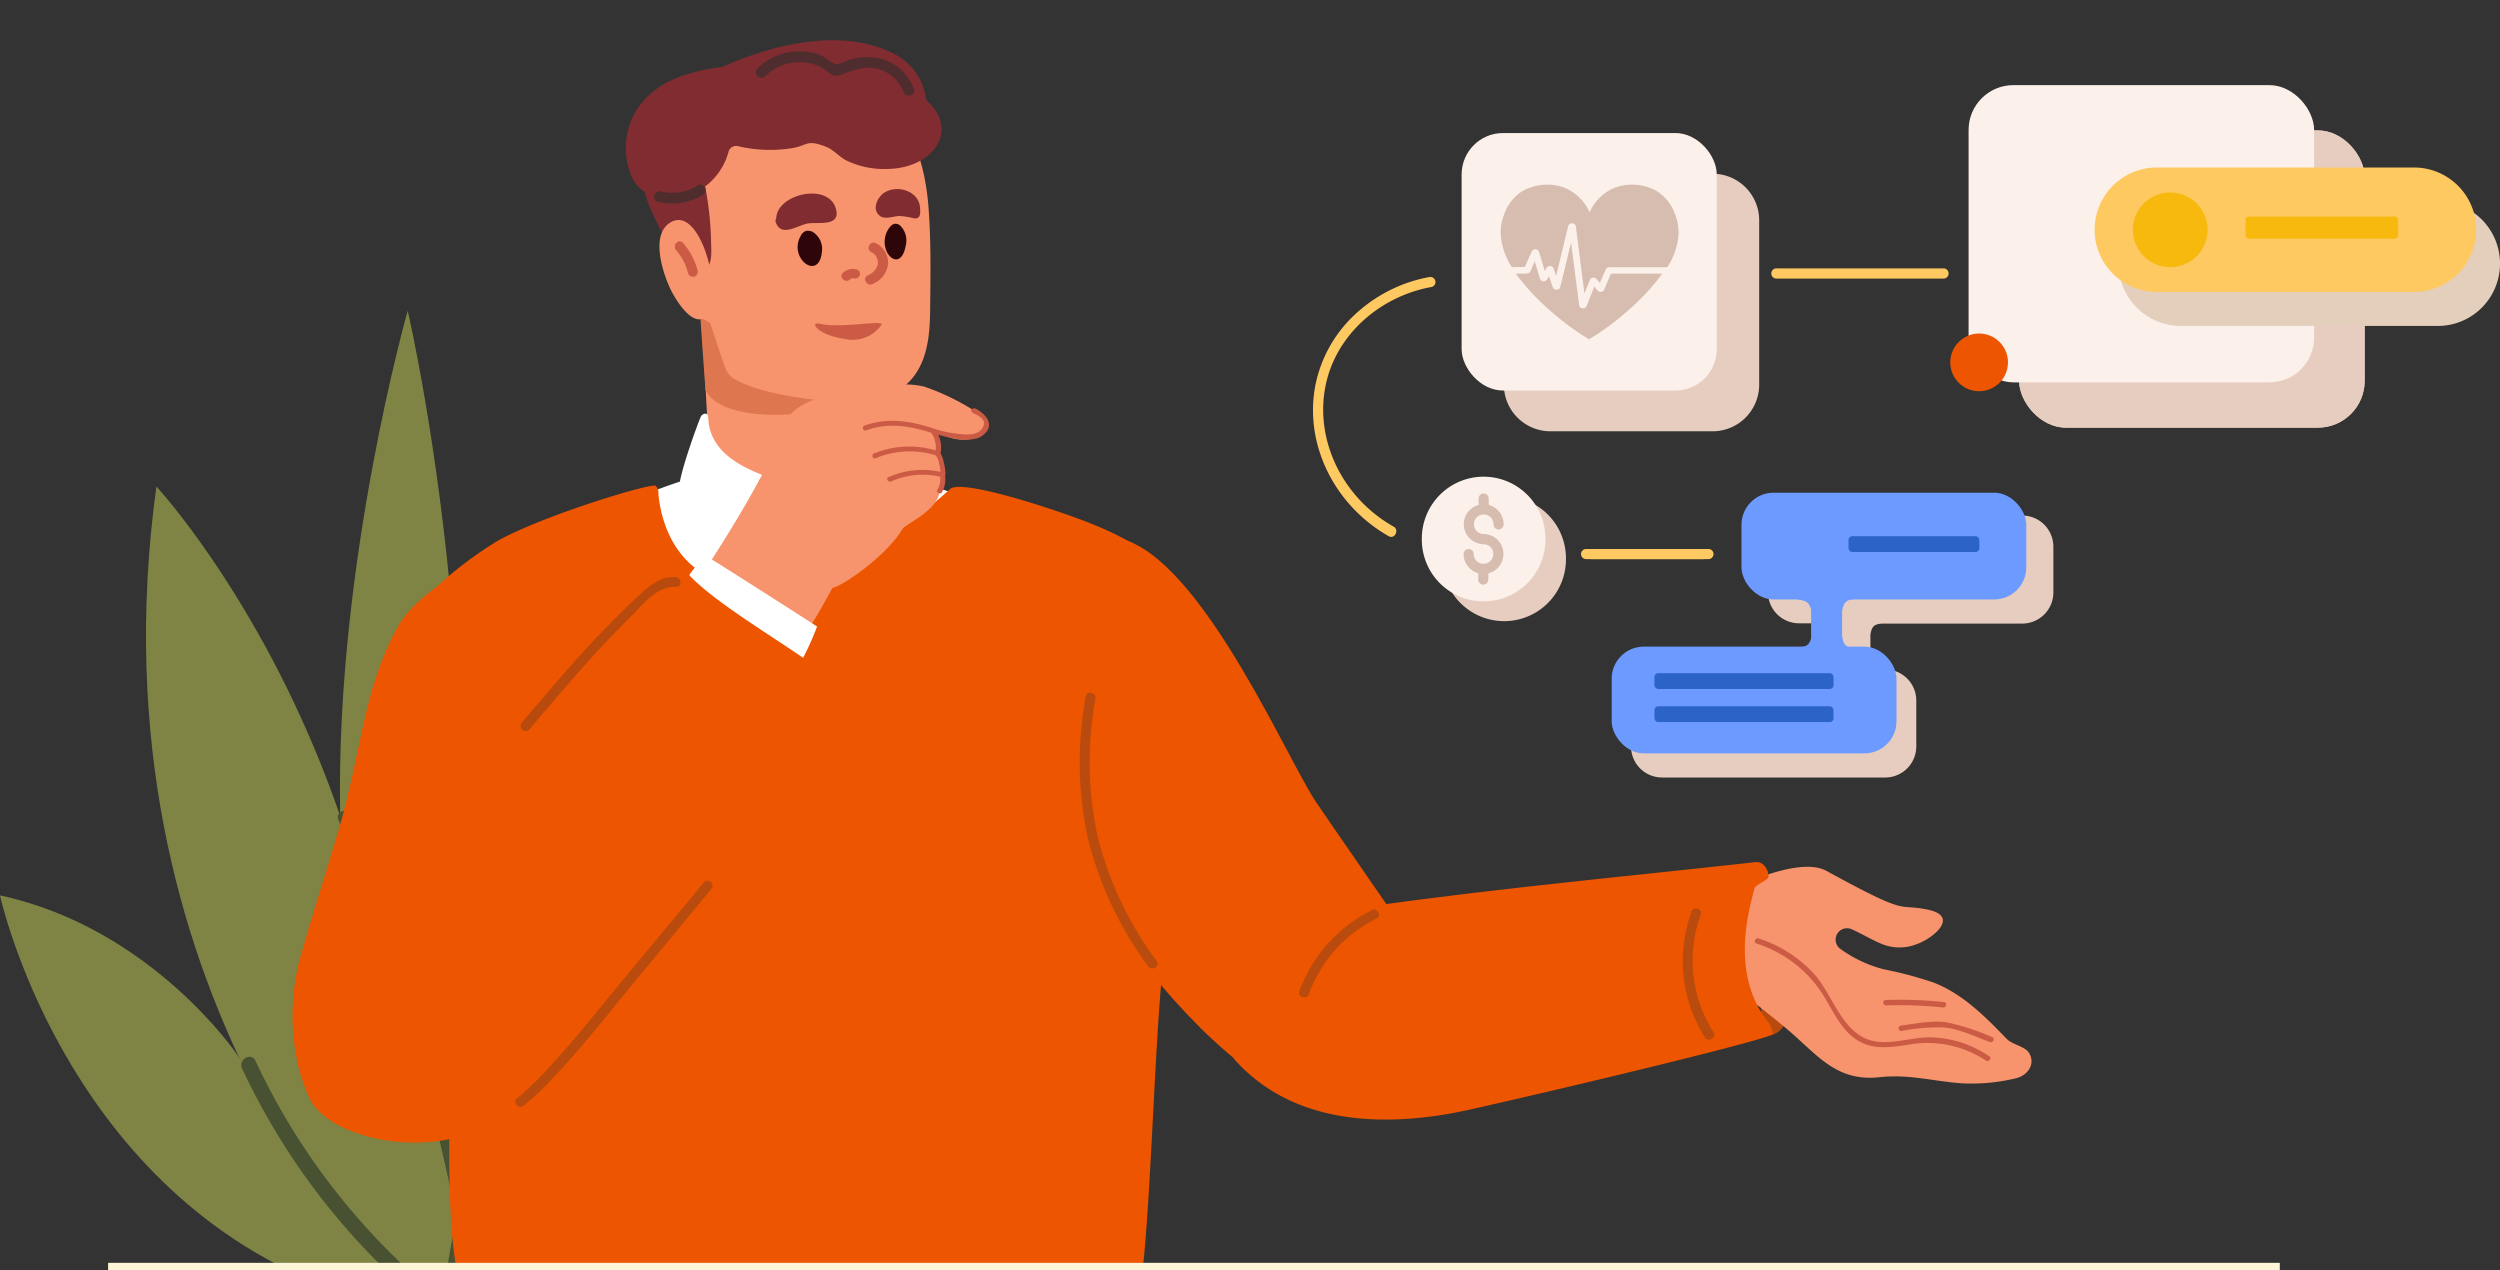 <svg id="Layer_1" data-name="Layer 1" xmlns="http://www.w3.org/2000/svg" xmlns:xlink="http://www.w3.org/1999/xlink" viewBox="0 0 370 188"><rect x="0" y="0" width="370" height="188" fill="#333333" stroke="none"/><defs><style>.cls-1,.cls-26{fill:none;}.cls-2{clip-path:url(#clip-path);}.cls-3{fill:#b84a0d;}.cls-4{fill:#f7946d;}.cls-5{fill:#cb5b45;}.cls-6{fill:#7f8444;}.cls-7{fill:#485233;}.cls-8{fill:#ed5500;}.cls-16,.cls-9{fill:#b84b0d;}.cls-10{fill:#db9d69;}.cls-11{fill:#de774f;}.cls-12{fill:#fff;}.cls-13{fill:#802c30;}.cls-14{fill:#4f2d2e;}.cls-15{fill:#2e060a;}.cls-16{fill-rule:evenodd;}.cls-17{fill:#fdf5d7;}.cls-18{fill:#e6cdbf;}.cls-19{fill:#fcf1ea;}.cls-20{fill:#d6bdb0;}.cls-21{fill:#6d9aff;}.cls-22{fill:#2c63c6;}.cls-23{fill:#ffc961;}.cls-24{fill:#e3cfbc;}.cls-25{fill:#f8b90f;}.cls-26{stroke:#d6bdb0;stroke-linecap:round;stroke-linejoin:round;stroke-width:1.5px;}</style><clipPath id="clip-path"><rect class="cls-1" width="370" height="188"/></clipPath></defs><g class="cls-2"><path class="cls-3" d="M263.24,146.76a1.61,1.61,0,0,0-1.41-.23,1.74,1.74,0,0,0-.64.35,1.67,1.67,0,0,0-.42.6,5.41,5.41,0,0,0-.12,2.12c0,1,.06,2,.1,2.94a.46.46,0,0,0,.08.25.5.5,0,0,0,.44.24.42.42,0,0,0,.25-.06.6.6,0,0,0,.31.21.67.67,0,0,0,.37,0C265,152.48,265.21,148.12,263.24,146.76Z"/><path class="cls-4" d="M243.58,149.94c4.37-.87,12.91-4,17-.81,1.24,1,2.48,2,3.69,3,4.57,3.8,7.36,8,13.83,7.3,4.42-.49,7.94.59,12.23.9a27.79,27.79,0,0,0,8-.74c1.79-.42,2.94-2.1,2-3.71-.65-1.07-2.47-1.23-3.34-2.13-3.15-3.26-6.43-6.59-10.71-8.29a56.19,56.19,0,0,0-7.47-2,19,19,0,0,1-6.55-3.11,1.69,1.69,0,0,1,1.8-2.82c1.51.68,3,1.59,4.43,2.17a6.92,6.92,0,0,0,5.27,0c2.32-.83,6.41-4.12,1.42-5.1-4.67-.92-2.43,1.1-14.87-5.71-4.17-2.28-14,2.5-18.17,4.73L240,138.54C239.46,138.76,242.35,150.18,243.58,149.94Z"/><path class="cls-5" d="M260.27,138.89a19,19,0,0,1,8.22,5.26c2.55,2.82,3.75,7.53,7.25,9.37,3,1.59,6.67,0,9.87,0a16.15,16.15,0,0,1,8.81,2.81c.43.29-.08.92-.51.63a15.69,15.69,0,0,0-11.38-2.36c-2.61.38-5.3.86-7.67-.66-2.57-1.65-3.7-4.7-5.33-7.13a18.18,18.18,0,0,0-9.58-7.17C259.46,139.46,259.79,138.73,260.27,138.89Z"/><path class="cls-5" d="M281.34,151.78c2.18-.27,4.5-.79,6.7-.49a34.61,34.61,0,0,1,6.78,2.19c.49.18.17.92-.31.74-2.1-.76-4.36-1.87-6.59-2.14a27.83,27.83,0,0,0-6.49.5A.4.4,0,0,1,281.34,151.78Z"/><path class="cls-5" d="M279.08,148a60.69,60.69,0,0,1,8.63.31c.51,0,.39.85-.12.8a60.73,60.73,0,0,0-8.42-.31C278.65,148.84,278.56,148,279.08,148Z"/><path class="cls-6" d="M81.33,190.28s27.74-23.88,29.94-74.81c0,0-34.8,19.08-42.46,74.81Z"/><path class="cls-6" d="M58.12,190.28S12.78,147.15,23.15,72C23.15,72,65.91,118.14,58.12,190.28Z"/><path class="cls-6" d="M60.36,190.28H56.13L50.34,120.2c-.67-36.75,10-74.2,10-74.2S78.4,122.72,60.36,190.28Z"/><path class="cls-6" d="M82.69,147C96.21,114.83,94,72.59,94,72.59,77.12,91.17,68.37,113.8,68.37,113.8l-8,76.48h8.45Z"/><path class="cls-6" d="M57.56,190.28l-22.4-34.11S22.5,137.35,0,132.52c0,0,9.24,42.68,47.92,57.76Z"/><path class="cls-7" d="M68.12,190.49a114.58,114.58,0,0,1,15.29-44.18,1.15,1.15,0,0,0-2-1.15,117.82,117.82,0,0,0-15.61,45.33C65.63,191.94,67.92,191.93,68.12,190.49Z"/><path class="cls-7" d="M61.21,145.23a109.47,109.47,0,0,1,7.49-31.37c.56-1.37-1.66-2-2.2-.61a111.93,111.93,0,0,0-7.61,32C58.77,146.69,61.08,146.69,61.21,145.23Z"/><path class="cls-7" d="M50.08,121.33a352.61,352.61,0,0,1,17.15,57.22c.3,1.44,2.53.83,2.22-.61a352.58,352.58,0,0,0-17.14-57.22C51.77,119.36,49.54,120,50.08,121.33Z"/><path class="cls-7" d="M35.83,158.15a101.35,101.35,0,0,0,24.4,32.74c1.1,1,2.74-.63,1.64-1.62A99.47,99.47,0,0,1,37.81,157C37.19,155.66,35.2,156.82,35.83,158.15Z"/><path class="cls-8" d="M213.92,147.23c-4.8-8.07-11.35-17.09-19.11-28.47-4.14-6.08-16.17-34.15-27.77-38.66-1-.37-2.21.41-2,1.18-4.14,6.8-4.56,15.39-5,23.12-.83,13.35-.88,24.85,7.5,36,7.05,9.43,20.05,23.85,32.79,24.47C208.18,165.28,219.27,156.23,213.92,147.23Z"/><path class="cls-8" d="M262.42,153a6.71,6.71,0,0,0-.59-1.54c-5.91-7.27-2.93-16.93-2.16-20,.12-.49,2.09-1.23,2.08-1.73,0-1-.78-2.26-1.9-2.14-18,2-36,3.68-53.93,6.11-12,1.62-23.31,8-21.68,21.69a2.43,2.43,0,0,0,.14.48c-.29.53-2.21.32-1.7.9,8.95,10.06,23,10.11,35,7.42C232.74,160.8,262.69,153.62,262.42,153Z"/><path class="cls-9" d="M250.33,135a21.15,21.15,0,0,0,2,18.54c.5.77,1.78.06,1.27-.77a19.71,19.71,0,0,1-1.88-17.41c.32-.89-1.1-1.27-1.42-.39Z"/><path class="cls-9" d="M203,134.72a21.69,21.69,0,0,0-10.7,12c-.32.89,1.1,1.27,1.42.4a20,20,0,0,1,10-11.17c.85-.42.11-1.68-.77-1.26Z"/><path class="cls-10" d="M134.39,29.93a16.67,16.67,0,0,0-14.87-2.18c-1,.33-.57,1.9.44,1.54a15.11,15.11,0,0,1,13.6,2c.86.61,1.68-.77.83-1.39Z"/><path class="cls-4" d="M105.07,69.29c2.84,3.39,9.18,4.19,13.14,3.69a18.17,18.17,0,0,0,11.59-6.2c0-.85,0-1.68-.1-2.48-.24-3.85-.42-7.63-.57-11.46a1.85,1.85,0,0,0-.08-.47,1.69,1.69,0,0,0-.16-.77c-3.1-7.34-6.38-16.48-12.59-21.85-1.91-1.65-4.76-3.58-7.43-3.4-2.1.14-3.44,1.76-4.62,3.45a1.66,1.66,0,0,0-.8,0,1.69,1.69,0,0,0-.7.37,1.75,1.75,0,0,0-.46.65,1.89,1.89,0,0,0-.1.78c.72,8.09,1.76,16.16,2.16,24.28C104.67,62.44,105,66.51,105.07,69.29Z"/><path class="cls-11" d="M104.41,57.74c-.31-4-.75-10.75-.75-10.75l21.8,12.16C125.73,60.79,107.54,63.87,104.41,57.74Z"/><path class="cls-12" d="M135.93,71.33c-2.16-.77-5-2.46-7.26-2.5-2.14,0-4.47,1.86-6.42,2.52-6.31,2.14-13.43,0-19.82-.93a.78.78,0,0,0-.22,0,.51.51,0,0,0-.21.1.61.61,0,0,0-.14.17.48.48,0,0,0-.07.21,99.92,99.92,0,0,0-10.48,4,.53.53,0,0,0-.22.25.5.5,0,0,0,0,.34l11.65,32.37c.89,2.47,1.73,5,2.71,7.42.52,1.27,1.09,3.29,2.75,3.41a3.15,3.15,0,0,0,2.38-1.36,67.55,67.55,0,0,0,4.9-7.16c5.74-8.62,10.73-18.13,17.66-25.89a40.85,40.85,0,0,1,4.77-4.62c1.22-1,7.7-.9,8.34-2.42C147.52,74.29,137.53,71.93,135.93,71.33Z"/><path class="cls-4" d="M137.66,45.74c.06-5.09.15-10.27-.27-15.39-.61-7.41-3.38-15-10.52-18.42-5.12-2.47-11.8-3.3-17.29-1.46-3,1-4.84,3-7,5.12a15.35,15.35,0,0,0-4.66,10.25v.73a15.12,15.12,0,0,0,4.23,10.27c.34,3.27,4,14.25,5.17,17.55a3.21,3.21,0,0,0,1.41,1.71c3.63,2.16,10.8,3,14.37,3.33,4.08.43,8.55.1,11.52-3C137.32,53.59,137.63,49.46,137.66,45.74Z"/><path class="cls-5" d="M130.5,48c0-.6-5.79.52-8.7,0-.46-.08-1.35-.33-1.12.24.55.89,2.19,1.6,4.39,1.94a5.44,5.44,0,0,0,3.38-.39A5.25,5.25,0,0,0,130.5,48Z"/><path class="cls-12" d="M131,61.37c-.39-.77-1.6-1.17-1.67-.39-.36,5.18-8.12,8.66-14,10.25-.44.11-.07,1.09,0,1.42a1,1,0,0,0-.06.58,30.27,30.27,0,0,0,3,8.12,1,1,0,0,0,.24.29.9.9,0,0,0,.35.18,1.09,1.09,0,0,0,.41.23,1.23,1.23,0,0,0,.47,0c6.69-1,12.68-5.51,14.25-11C134.19,70.34,132.3,63.85,131,61.37Z"/><path class="cls-8" d="M86.62,78c-.37-.52-1.12-2.78-1.85-2.34-9.74,6.12-21.94,9.83-26,17.29-5.13,9.41-5.24,18.43-8.74,30.2-2.13,7.19-3.74,12-5.55,18.39s-1.68,14.64,1.33,21c3.41,7.2,22.88,9.39,26.24,1.89,5.07-11.23,10.34-28.58,14.4-40.21C90.4,112.92,88.92,77.31,86.62,78Z"/><path class="cls-12" d="M115.73,71.73a.49.49,0,0,0-.09-.31.46.46,0,0,0-.26-.19c-4.66-1.61-10.34-3.8-10.56-9.38,0-1-.92-.62-1.12-.15-.82,2-3,8.19-3.16,10.19a6.65,6.65,0,0,0,0,2.18,12.63,12.63,0,0,0,10.33,7.32.41.41,0,0,0,.19,0,.62.62,0,0,0,.17-.11.34.34,0,0,0,.1-.16.32.32,0,0,0,0-.19A40.24,40.24,0,0,0,116,72.27a.45.45,0,0,0,0-.16.29.29,0,0,0,0-.16.45.45,0,0,0-.1-.13A.3.3,0,0,0,115.73,71.73Z"/><path class="cls-8" d="M168.55,129.36c-4.18-12.82-7-33.85,7.29-39.89a20.76,20.76,0,0,0-7.06-8.32c-4.41-2.83-9.6-4.61-14.51-6.21-2.72-.87-12.2-3.84-13.65-2.57-24,21.72-41.4,16.76-43.17.89l0-.44a1.61,1.61,0,0,0-.38-.9c-.26-.61-16.31,4.22-23.31,8.06a55.81,55.81,0,0,0-14,12,1.15,1.15,0,0,0-.29.73,1.22,1.22,0,0,0,.23.76,1.24,1.24,0,0,0,0,.47,120.28,120.28,0,0,0,7.91,32.17c.36,14.86-2.7,47.42,0,62l101,3.28c1.79-9.53,2.24-41.41,3.92-51.65A102.76,102.76,0,0,1,168.55,129.36Z"/><path class="cls-9" d="M160.71,103a53.77,53.77,0,0,0,.22,20.77,53.48,53.48,0,0,0,9,19.24c.55.77,1.82,0,1.27-.77A52.13,52.13,0,0,1,162.5,124a51.45,51.45,0,0,1-.37-20.57c.16-.92-1.26-1.32-1.42-.4Z"/><path class="cls-13" d="M105.23,35.38a47.12,47.12,0,0,0-1.06-8.69,1,1,0,0,0-.35-.59,1.05,1.05,0,0,0-.65-.23c-1.32-2.11-5.19-3.84-7.24-2.2-1.14.93-.77,2.71-.68,4,.25,2.78,6.11,14.5,8.94,12.52C105.6,39.18,105.23,36.84,105.23,35.38Z"/><path class="cls-4" d="M105.18,40.12c-.83-4.33-3.16-8.94-6-7.17S98,40,99,42.29c.86,2.05,4.32,7.7,6.22,3.39A11.49,11.49,0,0,0,105.18,40.12Z"/><path class="cls-13" d="M137.35,15.06a1.1,1.1,0,0,1-.35-.69A8.62,8.62,0,0,0,132.39,8c-7.63-4-17.93-1.46-25.26,1.81a1,1,0,0,1-.3.08c-4.91.72-9.75,2-12.58,6.32a10.91,10.91,0,0,0-.9,9.65c1.76,4.24,7,4.33,10.49,2.1a9.54,9.54,0,0,0,4-5.56,1.15,1.15,0,0,1,1.36-.77,20.52,20.52,0,0,0,7.92.31c2.44-.34,2.15-1.43,5.27-.16,1,.42,1.9,1.5,2.93,2a12.83,12.83,0,0,0,5.82,1.23C138,25,142,19.48,137.35,15.06Z"/><path class="cls-14" d="M103.26,27.45a7.06,7.06,0,0,1-2.63,1,7.19,7.19,0,0,1-2.81-.11c-1-.24-1.46,1.32-.43,1.53a8.62,8.62,0,0,0,3.43.15,8.79,8.79,0,0,0,3.23-1.18c.89-.55.07-1.95-.82-1.41Z"/><path class="cls-15" d="M120.31,34.34a1.13,1.13,0,0,0-.5-.16,1.16,1.16,0,0,0-.52,0,1.1,1.1,0,0,0-.44.26,1.07,1.07,0,0,0-.31.42c-2,3.3,2.7,6.92,3.11,2.35a3,3,0,0,0-.26-1.65A3.09,3.09,0,0,0,120.31,34.34Z"/><path class="cls-15" d="M133.2,33.36c-.63-.49-1.21-.19-1.62.4-2.15,3.08,1.62,7.11,2.46,2.64a3.33,3.33,0,0,0,0-1.63A3.24,3.24,0,0,0,133.2,33.36Z"/><path class="cls-4" d="M145.42,61.61a34.59,34.59,0,0,0-8.6-4.38c-3.78-.94-8.28.32-12,.84-2.92.41-7.76,1.75-8.64,4.68C113.66,71,98.45,94.41,92.55,100c-1.06,1,10.22,17.6,10.74,17.11,4.63-4.33,18.11-26.4,19.88-30.08,1.67-.36,8.17-4.86,10.47-8.86.27-.46,4.29-2.27,5.24-4.66a8,8,0,0,0,.41-3.82c-.16-1.29-.49-2.57-.73-3.85-.08-.39-.15-.79-.2-1.18l0-.29c0-.06-.06-.27,0-.31s.92.24,1.15.33c2.3.9,4.52,1.14,6.19-.7a.87.87,0,0,0,.22-.83A1.09,1.09,0,0,0,145.42,61.61Z"/><path class="cls-12" d="M117.93,99.06a43.35,43.35,0,0,0,3-6.33c-.15-.12-15.56-10-15.74-10a1,1,0,0,0-.55,0,1.69,1.69,0,0,0-.91.23,23.33,23.33,0,0,0-2.19,2.82c-1.5,4,4.06,5.61,6.83,8.49C110.54,96.56,114.51,100.13,117.93,99.06Z"/><path class="cls-8" d="M102.12,85.24c-.42-.78-1-.2-1.62.4-9,9.33-36.26,39-40.46,44.7-3.35,4.57-15.45,12.21-15.82,18.2-.73,11.4,14.8,26.16,26.59,18.1a28.15,28.15,0,0,0,5.47-5.38c12.5-14.89,40.4-40.38,49.23-57.73a1.34,1.34,0,0,0-.75-1.73C119.55,97.07,107,90.35,102.12,85.24Z"/><path class="cls-3" d="M95.05,87.68c1.41-1.27,2.94-2.41,4.93-2.27h0c.94.07,1,1.56,0,1.46-2.75-.21-5.09,2.87-6.84,4.61-2.12,2.1-4.15,4.26-6.14,6.46-2.93,3.28-5.78,6.62-8.64,10a.74.74,0,0,1-1.12,0,.73.73,0,0,1,0-1c3.65-4.3,7.28-8.61,11.16-12.71C90.58,92,92.74,89.75,95.05,87.68Z"/><path class="cls-16" d="M104.13,130.63a.75.75,0,0,1,1-.14.73.73,0,0,1,.15,1.08c-.11.12-.21.25-.32.38l-11.58,14-1.92,2.34c-4,5-10.13,12.42-14.15,15.5a.79.79,0,0,1-.48,0,.77.77,0,0,1-.39-.27.71.71,0,0,1-.17-.44.77.77,0,0,1,.13-.46c3.84-2.93,9.75-10.18,13.66-15l1.89-2.3,10.8-13Z"/><path class="cls-5" d="M145.87,61.64a4.76,4.76,0,0,0-1.19-1,1.36,1.36,0,0,0-.4-.2l-.13,0c-.19,0-.4.11-.41.29a.41.41,0,0,0,.18.33,1.28,1.28,0,0,0,.34.19,3.49,3.49,0,0,1,.87.53,1.45,1.45,0,0,1,.47.6c.11.29,0,2-2.66,1.92a19.54,19.54,0,0,1-4.25-.7c-3.58-1.27-7.26-1.9-10.76-.6-.43.16-.19.86.25.7,3.14-1.17,6.39-.71,9.63.35a3.53,3.53,0,0,1,.66,2.61,13.63,13.63,0,0,0-9.12.46c-.42.18-.19.88.24.7a13,13,0,0,1,8.85-.44h.05A2.81,2.81,0,0,1,139,68.7a6.43,6.43,0,0,1,.18,1.14,12.24,12.24,0,0,0-7.71.79c-.42.19,0,.82.42.63a11.4,11.4,0,0,1,7.26-.7,3.21,3.21,0,0,1-.42,1.94c-.23.39.43.75.67.36a3.8,3.8,0,0,0,.46-2.53.26.26,0,0,0,.08-.22,9.45,9.45,0,0,0-.29-1.82,4.1,4.1,0,0,0-.45-1.22,4.18,4.18,0,0,0-.34-2.72,26.14,26.14,0,0,0,2.76.61,6.52,6.52,0,0,0,3.11-.13,2.89,2.89,0,0,0,1.15-.79,1.91,1.91,0,0,0,.5-1A2,2,0,0,0,145.87,61.64Z"/><path class="cls-5" d="M128.87,37.28a1.75,1.75,0,0,1,.84.75,1.72,1.72,0,0,1,.2,1.11,2.38,2.38,0,0,1-.57,1,2.51,2.51,0,0,1-.94.63c-.83.44-.08,1.7.78,1.25a3.68,3.68,0,0,0,2.25-2.91A3.23,3.23,0,0,0,129.65,36c-.84-.44-1.56.81-.78,1.25Z"/><path class="cls-5" d="M125.8,41.36a.46.46,0,0,1,.26-.15.55.55,0,0,1,.31,0,.67.67,0,0,0,.28,0,.71.71,0,0,0,.28-.09.72.72,0,0,0,.34-.44.86.86,0,0,0,0-.28.66.66,0,0,0-.09-.27A.76.76,0,0,0,127,40a.75.75,0,0,0-.25-.13,2,2,0,0,0-1.07,0,2,2,0,0,0-.93.53C124.08,41,125.13,42,125.8,41.36Z"/><path class="cls-5" d="M100.05,37a8.42,8.42,0,0,1,1.78,3.43.74.74,0,0,0,.34.44,1.31,1.31,0,0,0,.28.09.88.88,0,0,0,.28,0,.91.91,0,0,0,.26-.13.65.65,0,0,0,.18-.22.62.62,0,0,0,.09-.26.57.57,0,0,0,0-.29,10.17,10.17,0,0,0-2.15-4.08C100.48,35.23,99.44,36.26,100.05,37Z"/><path class="cls-13" d="M136.16,30.69c-.18-2.41-3.31-3.38-5.23-2.21-1.15.71-2,2.68-.56,3.57.78.43,2-.09,2.79-.08a10.5,10.5,0,0,1,2,.32C136.31,32.53,136.23,31.47,136.16,30.69Z"/><path class="cls-13" d="M123.67,30.76c-1.24-3.79-8.78-2-8.79,1.62a.4.4,0,0,0-.09.43c.74,2.41,3.23.54,4.73.27S124.61,33.66,123.67,30.76Z"/><path class="cls-14" d="M135.24,13.19a7,7,0,0,0-1.64-2.64A7.08,7.08,0,0,0,131,8.89a8,8,0,0,0-3.39-.41,9.09,9.09,0,0,0-2.18.45,9.11,9.11,0,0,1-1.44.6c-.78,0-1.92-1.15-2.7-1.43a8.84,8.84,0,0,0-3.18-.51,8.75,8.75,0,0,0-6,2.55.79.79,0,0,0-.23.57.81.81,0,0,0,.23.57.86.86,0,0,0,.58.24.83.83,0,0,0,.58-.24,7,7,0,0,1,2.47-1.6,7.07,7.07,0,0,1,2.91-.47,6.79,6.79,0,0,1,3,.82c.57.31,1.2,1,1.85,1.16a1.88,1.88,0,0,0,1-.12,17.15,17.15,0,0,1,3.23-1,5.7,5.7,0,0,1,3.61.73,5.52,5.52,0,0,1,2.37,2.78c.35,1,1.94.55,1.56-.43Z"/><rect class="cls-17" x="16" y="186.9" width="321.41" height="1.11"/></g><path class="cls-18" d="M260.36,32.6V56.93a6.9,6.9,0,0,1-6.89,6.9h-24a6.81,6.81,0,0,1-2.6-.51,6.89,6.89,0,0,1-4.3-6.39V32.61a6.9,6.9,0,0,1,6.9-6.9h24A6.9,6.9,0,0,1,260.36,32.6Z"/><rect class="cls-19" x="216.32" y="19.68" width="37.76" height="38.11" rx="6.13" transform="translate(470.4 77.48) rotate(180)"/><path class="cls-20" d="M225.69,39.5l1-2.27a.59.59,0,0,1,.57-.34.57.57,0,0,1,.52.4l.83,2.79.29-.45a.59.59,0,0,1,.57-.25.55.55,0,0,1,.47.37l.37,1.09,1.78-7.37a.57.57,0,0,1,.6-.42.56.56,0,0,1,.54.48l1.26,9.91.82-2a.55.55,0,0,1,.44-.35.6.6,0,0,1,.55.21l.48.59.86-2a.59.59,0,0,1,.53-.34h8.59a10.08,10.08,0,0,0,1.68-5.14,8.1,8.1,0,0,0-.58-2.84,6.59,6.59,0,0,0-2.77-3.36,7.48,7.48,0,0,0-6-.47,6.93,6.93,0,0,0-3.83,3.69,6.94,6.94,0,0,0-3.82-3.69,7.5,7.5,0,0,0-6,.47,6.59,6.59,0,0,0-2.77,3.36,8.1,8.1,0,0,0-.58,2.84,10.08,10.08,0,0,0,1.68,5.14Z"/><path class="cls-20" d="M238.42,40.49l-1,2.37a.59.59,0,0,1-1,.12l-.46-.57-1.14,2.88a.58.58,0,0,1-.54.35h-.08a.56.56,0,0,1-.49-.48l-1.19-9.28-1.6,6.58a.56.56,0,0,1-.53.42.57.57,0,0,1-.58-.38l-.54-1.61-.31.48a.59.59,0,0,1-.58.26.57.57,0,0,1-.47-.39l-.76-2.58-.65,1.5a.58.58,0,0,1-.54.33h-1.63a33.75,33.75,0,0,0,5,5.4,38.94,38.94,0,0,0,5.85,4.33h0a38.94,38.94,0,0,0,5.85-4.33,33.75,33.75,0,0,0,5-5.4Z"/><path class="cls-18" d="M303.9,80.9v6.79a4.61,4.61,0,0,1-4.61,4.6H278.82c-1.53,0-1.81.49-2,1.66a1.85,1.85,0,0,0,0,.23v3.3a4.52,4.52,0,0,0,.13.75,1.19,1.19,0,0,0,1.24.85H279a4.6,4.6,0,0,1,4.61,4.6v6.79a4.6,4.6,0,0,1-4.61,4.6H246a4.6,4.6,0,0,1-4.61-4.6v-6.79a4.6,4.6,0,0,1,4.61-4.6h23.9l.1,0c1.79.07,1.92-.67,2.08-1.15V94c0-.05,0-.27-.05-.32-.28-.87-.49-1.2-1.83-1.43h-3.94a4.6,4.6,0,0,1-4.6-4.6V80.9a4.6,4.6,0,0,1,4.6-4.6h33A4.61,4.61,0,0,1,303.9,80.9Z"/><path class="cls-21" d="M266.13,88.73c1.42.22,1.63.57,1.91,1.46,0,0,0,.28,0,.33v3.94c-.16.48-.27,1.39-2.06,1.33-.4,0,.44.11.16.42a.09.09,0,0,0,0,.14,9.9,9.9,0,0,0,1.86.31v.76c1.55,0,3.1,0,4.65,0v-.77h.59c.35,0,.91.07,1.2-.2l.8.25a.08.08,0,0,0,0-.16l-.74-.23c0-.09-.09-.17-.14-.08l0,0c-.25-.08-.06-.4-.32-.41-1.19-.07-1.32-1-1.41-1.83V90.66a2.23,2.23,0,0,1,0-.23c.23-1.29.6-1.82,2.48-1.78.11,0,.06-.42,0-.39l-.13,0a.09.09,0,0,0-.06-.06,12.64,12.64,0,0,0-2.29-.25v-.57h-4.65V88a10,10,0,0,0-2.08.41.09.09,0,0,0-.05.11l-.22-.06C265.63,88.42,266,88.71,266.13,88.73Z"/><rect class="cls-21" x="257.74" y="72.92" width="42.15" height="15.8" rx="4.75"/><rect class="cls-21" x="238.53" y="95.7" width="42.15" height="15.8" rx="4.75"/><rect class="cls-22" x="244.86" y="99.63" width="26.5" height="2.34" rx="0.55"/><rect class="cls-22" x="273.58" y="79.36" width="19.36" height="2.34" rx="0.55"/><rect class="cls-22" x="244.86" y="104.53" width="26.5" height="2.34" rx="0.55"/><path class="cls-23" d="M205.92,79.46a.78.78,0,0,1-.37-.09c-8.79-5-13.17-15.15-10.4-24.24a19.59,19.59,0,0,1,6.1-9.22A21.83,21.83,0,0,1,211.56,41a.77.77,0,0,1,.88.61.75.75,0,0,1-.61.87c-7.25,1.33-13.24,6.45-15.24,13-2.56,8.42,1.52,17.88,9.7,22.48a.75.75,0,0,1,.28,1A.72.72,0,0,1,205.92,79.46Z"/><path class="cls-23" d="M252.07,82.75H234.74a.75.75,0,1,1,0-1.5h17.33a.75.75,0,1,1,0,1.5Z"/><path class="cls-23" d="M252.85,82.75H235.52a.75.75,0,1,1,0-1.5h17.33a.75.75,0,1,1,0,1.5Z"/><path class="cls-23" d="M287.75,41.23H263a.76.76,0,1,1,0-1.51h24.72a.76.76,0,0,1,0,1.51Z"/><rect class="cls-24" x="298.83" y="19.3" width="51.14" height="43.99" rx="6.92"/><rect class="cls-18" x="298.83" y="19.3" width="51.14" height="43.99" rx="6.92"/><rect class="cls-19" x="291.35" y="12.6" width="51.14" height="43.99" rx="6.63"/><path class="cls-24" d="M360.79,48.24h-38A9.21,9.21,0,0,1,313.56,39h0a9.21,9.21,0,0,1,9.21-9.21h38A9.21,9.21,0,0,1,370,39h0A9.21,9.21,0,0,1,360.79,48.24Z"/><path class="cls-23" d="M357.27,43.21h-38A9.21,9.21,0,0,1,310,34h0a9.21,9.21,0,0,1,9.21-9.21h38A9.21,9.21,0,0,1,366.48,34h0A9.21,9.21,0,0,1,357.27,43.21Z"/><path class="cls-25" d="M326.73,34a5.53,5.53,0,1,1-5.53-5.52A5.54,5.54,0,0,1,326.73,34Z"/><rect class="cls-25" x="332.33" y="32.05" width="22.6" height="3.27" rx="0.48"/><path class="cls-18" d="M222.62,91.93h0a9.14,9.14,0,0,0,9.14-9.14v-.17a9.15,9.15,0,0,0-9.14-9.15h0a9.15,9.15,0,0,0-9.15,9.15v.17A9.15,9.15,0,0,0,222.62,91.93Z"/><path class="cls-19" d="M219.57,89h0a9.14,9.14,0,0,0,9.15-9.14V79.7a9.15,9.15,0,0,0-9.15-9.15h0a9.15,9.15,0,0,0-9.14,9.15v.17A9.14,9.14,0,0,0,219.57,89Z"/><path class="cls-26" d="M219.58,79.79a2.2,2.2,0,1,1,2.21-2.19"/><path class="cls-26" d="M219.58,79.79A2.2,2.2,0,1,1,217.36,82"/><line class="cls-26" x1="219.6" y1="75.32" x2="219.58" y2="73.78"/><line class="cls-26" x1="219.52" y1="85.78" x2="219.55" y2="84.19"/><circle class="cls-8" cx="292.91" cy="53.63" r="4.27"/></svg>